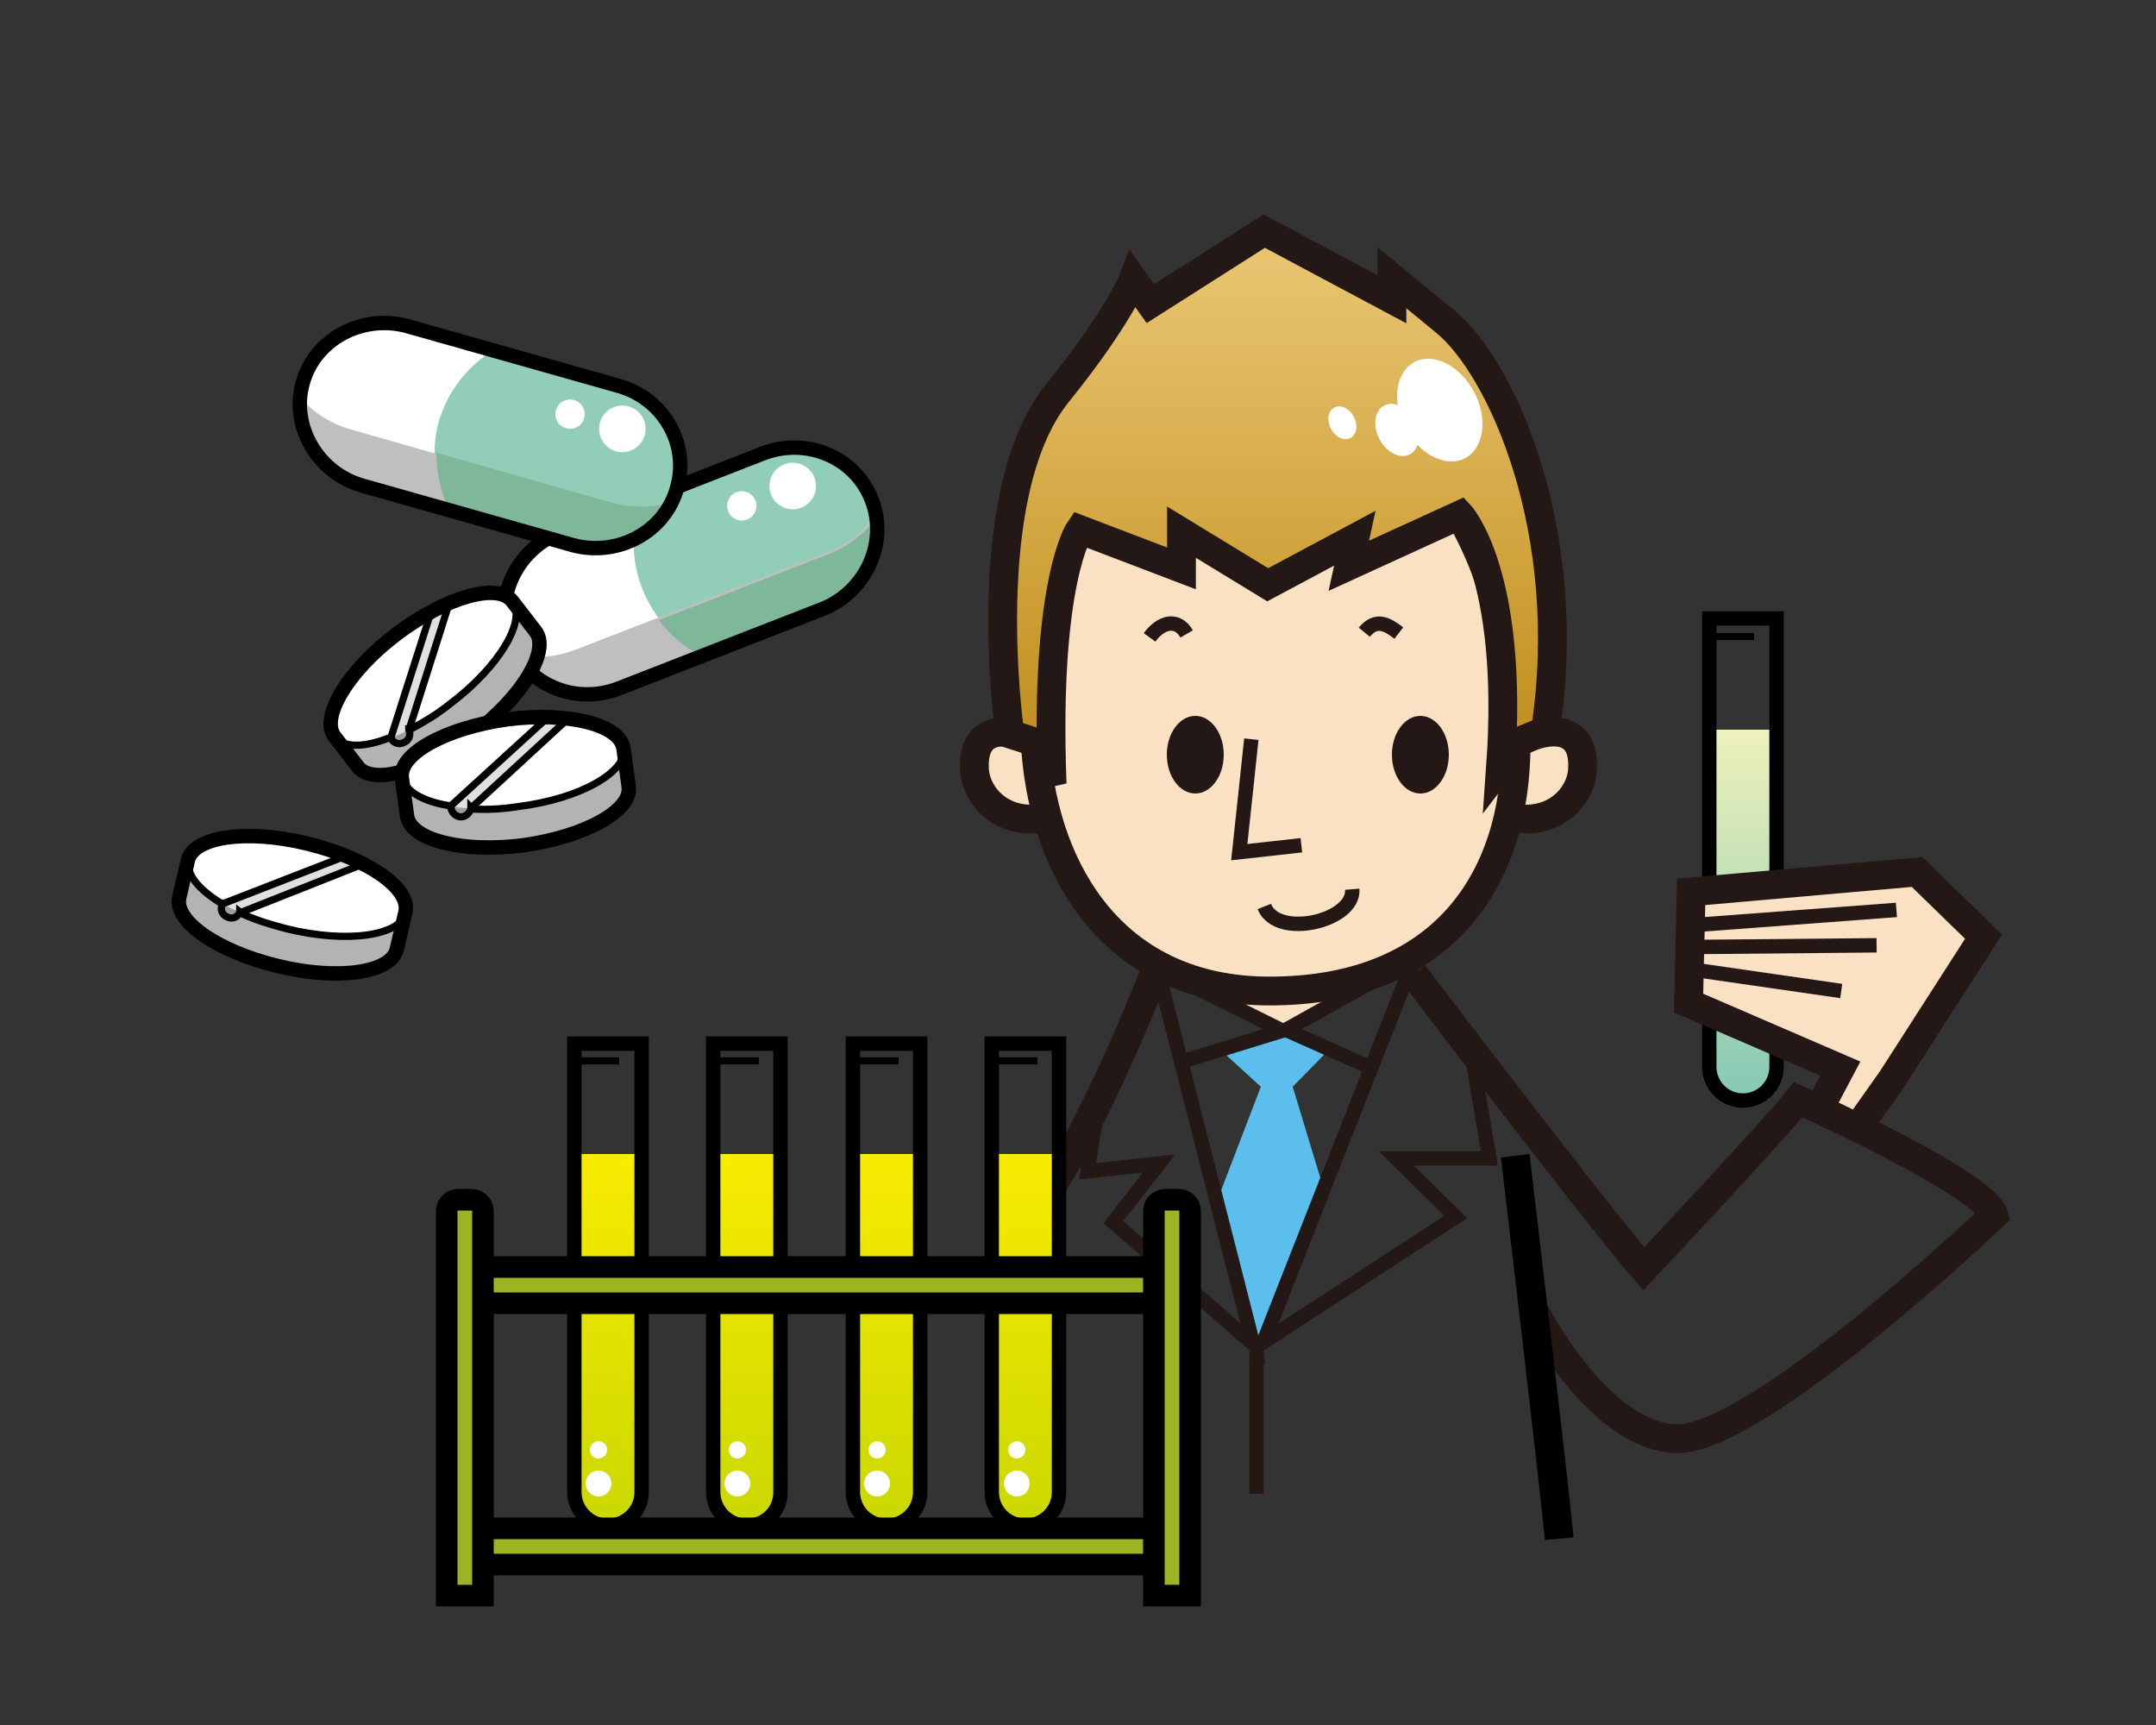 <?xml version="1.0" encoding="utf-8"?>
<!-- Generator: Adobe Illustrator 19.2.1, SVG Export Plug-In . SVG Version: 6.00 Build 0)  -->
<svg version="1.1" id="レイヤー_1" xmlns="http://www.w3.org/2000/svg" xmlns:xlink="http://www.w3.org/1999/xlink" x="0px"
	 y="0px" width="250px" height="200px" viewBox="0 0 250 200" enable-background="new 0 0 250 200" xml:space="preserve">
<rect x="0" y="0" width="250" height="200" fill="#333333" stroke="none"/>
<g>
	<g>
		<polygon fill="#5CBEEC" points="141.6,121.8 148.9,119.6 154.1,121.7 149.9,126 153.5,137.9 145.8,157.1 141.1,139.3 146.2,126 		
			"/>
		<polygon fill="#FBE1C3" points="139.9,114.3 158.8,114 149.8,120.1 		"/>
		<g>
			<linearGradient id="SVGID_1_" gradientUnits="userSpaceOnUse" x1="201.998" y1="127.653" x2="201.998" y2="84.604">
				<stop  offset="0" style="stop-color:#85C9B5"/>
				<stop  offset="1" style="stop-color:#EEF1BA"/>
			</linearGradient>
			<path fill="url(#SVGID_1_)" d="M205.9,84.6h-7.7v39.2c0,2.1,1.7,3.9,3.9,3.9c2.1,0,3.9-1.7,3.9-3.9V84.6z"/>
			<path fill="none" stroke="#000000" stroke-width="1.67" d="M205.9,71.7h-7.7v52c0,2.1,1.7,3.9,3.9,3.9c2.1,0,3.9-1.7,3.9-3.9
				V71.7z"/>
			<line fill="none" stroke="#000000" stroke-width="0.835" x1="197.9" y1="73.8" x2="203.4" y2="73.8"/>
		</g>
		<polyline fill="#FBE1C3" stroke="#231815" stroke-width="3.339" points="215.3,130.9 219.4,125.1 230,108.6 222.3,101.1 
			196.1,103.4 195.8,116.3 213.4,123.9 211.6,127.3 		"/>
		<line fill="none" stroke="#231815" stroke-width="1.67" x1="195.8" y1="107.3" x2="219.9" y2="105.5"/>
		<line fill="none" stroke="#231815" stroke-width="1.67" x1="196.1" y1="109.8" x2="217.6" y2="109.6"/>
		<line fill="none" stroke="#231815" stroke-width="1.67" x1="195.5" y1="112.3" x2="213.5" y2="114.9"/>
		<path fill="#FBE1C3" stroke="#231815" stroke-width="3.339" d="M120.7,94.9c-4.7,0.6-7.5-2.7-7.7-5.6c-0.4-6.4,5.8-4.3,7.3-3.2"
			/>
		<path fill="#FBE1C3" stroke="#231815" stroke-width="3.339" d="M175.8,94.9c4.7,0.6,7.5-2.7,7.7-5.6c0.4-6.4-5.8-4.3-7.3-3.2"/>
		<path fill="#FBE1C3" stroke="#231815" stroke-width="3.339" d="M175.8,86.3c0,15.8-8.6,28.6-28.6,28.6c-17.9,0-26-13.7-27.1-27.9
			c-1.8-23.5,11.2-42,27-42C162.9,45,175.8,62.6,175.8,86.3z"/>
		<ellipse fill="#231815" cx="164.7" cy="87.5" rx="3.3" ry="4.5"/>
		<ellipse fill="#231815" cx="138.6" cy="87.5" rx="3.3" ry="4.5"/>
		<path fill="none" stroke="#231815" stroke-width="1.67" d="M146.6,105.1c1.5,3.8,10.5,1.7,10.2-2"/>
		<polyline fill="none" stroke="#231815" stroke-width="1.67" points="145.1,85.7 143.7,98.8 150.9,98 		"/>
		<linearGradient id="SVGID_2_" gradientUnits="userSpaceOnUse" x1="148.101" y1="90.963" x2="148.101" y2="26.927">
			<stop  offset="0" style="stop-color:#BE8A15"/>
			<stop  offset="0.949" style="stop-color:#E8C471"/>
		</linearGradient>
		<path fill="url(#SVGID_2_)" stroke="#231815" stroke-width="3.339" d="M179.2,84.7c3.5-23.1-5.1-42.1-11.6-47.4
			c-2.3-1.9-6.2-5.1-6.2-5.1v2.5l-14.8-7.9l-13.2,8.4l-2-2.8c0,0-1.7,4.4-8.8,13.2c-9.5,11.8-5.5,39.5-5.5,39.5l2.8,0.9l2.1,4.9
			c-0.9-23.6,3.2-29.5,3.2-29.5l11.8,4.5v-4.2l10,6.1l10.1-5.4l-0.7,3.2l12.9-5.9c0,0,6.3,6.8,4.7,29.2l2.3-3L179.2,84.7z"/>
		<path fill="none" stroke="#231815" stroke-width="1.67" d="M137.6,73.5c-1.1-1.9-3-1.4-4.3,0.4"/>
		<path fill="none" stroke="#231815" stroke-width="1.67" d="M158.2,73.3c1.4-1.7,2.7-0.9,4,0.1"/>
		<polyline fill="none" stroke="#231815" stroke-width="1.67" points="164,111.1 146.5,155.6 168.8,141.1 161.9,134.3 
			172.7,134.3 170.2,119.5 		"/>
		<path fill="none" stroke="#231815" stroke-width="3.339" d="M121.6,138.1c6.2-9.4,12.7-26.4,12.7-26.4"/>
		<path fill="none" stroke="#231815" stroke-width="3.339" d="M163.9,112.9c0,0,20.9,27.5,26.7,34.2c0,0,14.7-15.6,17.9-19.6
			c0,0,21.7,9.7,22.7,13.4c0,0-27.7,26.4-37,25.9c-9.2-0.5-16.5-15.2-16.5-15.2"/>
		<polyline fill="none" stroke="#231815" stroke-width="1.67" points="164,111.1 149.1,119.4 159.2,123.9 		"/>
		<polyline fill="none" stroke="#231815" stroke-width="1.67" points="134.2,112.3 145.3,155.8 129.1,141.7 134.4,134.9 
			126.1,135.8 127.8,125.1 		"/>
		<line fill="none" stroke="#231815" stroke-width="1.67" x1="145.7" y1="156.4" x2="145.7" y2="173.2"/>
		<polyline fill="none" stroke="#231815" stroke-width="1.67" points="134.2,112.3 148.7,119.5 136.7,123.2 		"/>
		<g>
			<linearGradient id="SVGID_3_" gradientUnits="userSpaceOnUse" x1="70.391" y1="176.875" x2="70.391" y2="133.826">
				<stop  offset="0" style="stop-color:#CAD800"/>
				<stop  offset="1" style="stop-color:#F8EB00"/>
			</linearGradient>
			<path fill="url(#SVGID_3_)" d="M74.3,133.8h-7.7V173c0,2.1,1.7,3.9,3.9,3.9c2.1,0,3.9-1.7,3.9-3.9V133.8z"/>
			<path fill="none" stroke="#000000" stroke-width="1.67" d="M74.3,121h-7.7v52c0,2.1,1.7,3.9,3.9,3.9c2.1,0,3.9-1.7,3.9-3.9V121
				z"/>
			<line fill="none" stroke="#000000" stroke-width="0.835" x1="66.3" y1="123" x2="71.8" y2="123"/>
		</g>
		<g>
			<linearGradient id="SVGID_4_" gradientUnits="userSpaceOnUse" x1="86.563" y1="176.875" x2="86.563" y2="133.826">
				<stop  offset="0" style="stop-color:#CAD800"/>
				<stop  offset="1" style="stop-color:#F8EB00"/>
			</linearGradient>
			<path fill="url(#SVGID_4_)" d="M90.4,133.8h-7.7V173c0,2.1,1.7,3.9,3.9,3.9s3.9-1.7,3.9-3.9V133.8z"/>
			<path fill="none" stroke="#000000" stroke-width="1.67" d="M90.4,121h-7.7v52c0,2.1,1.7,3.9,3.9,3.9s3.9-1.7,3.9-3.9V121z"/>
			<line fill="none" stroke="#000000" stroke-width="0.835" x1="82.5" y1="123" x2="88" y2="123"/>
		</g>
		<g>
			<linearGradient id="SVGID_5_" gradientUnits="userSpaceOnUse" x1="102.733" y1="176.875" x2="102.733" y2="133.826">
				<stop  offset="0" style="stop-color:#CAD800"/>
				<stop  offset="1" style="stop-color:#F8EB00"/>
			</linearGradient>
			<path fill="url(#SVGID_5_)" d="M106.6,133.8h-7.7V173c0,2.1,1.7,3.9,3.9,3.9c2.1,0,3.9-1.7,3.9-3.9V133.8z"/>
			<path fill="none" stroke="#000000" stroke-width="1.67" d="M106.6,121h-7.7v52c0,2.1,1.7,3.9,3.9,3.9c2.1,0,3.9-1.7,3.9-3.9
				V121z"/>
			<line fill="none" stroke="#000000" stroke-width="0.835" x1="98.7" y1="123" x2="104.2" y2="123"/>
		</g>
		<g>
			<linearGradient id="SVGID_6_" gradientUnits="userSpaceOnUse" x1="118.903" y1="176.875" x2="118.903" y2="133.826">
				<stop  offset="0" style="stop-color:#CAD800"/>
				<stop  offset="1" style="stop-color:#F8EB00"/>
			</linearGradient>
			<path fill="url(#SVGID_6_)" d="M122.8,133.8H115V173c0,2.1,1.7,3.9,3.9,3.9c2.1,0,3.9-1.7,3.9-3.9V133.8z"/>
			<path fill="none" stroke="#000000" stroke-width="1.67" d="M122.8,121H115v52c0,2.1,1.7,3.9,3.9,3.9c2.1,0,3.9-1.7,3.9-3.9V121
				z"/>
			<line fill="none" stroke="#000000" stroke-width="0.835" x1="114.8" y1="123" x2="120.3" y2="123"/>
		</g>
		<rect x="54.4" y="146.9" fill="#9BB424" stroke="#000000" stroke-width="2.504" width="80.5" height="4.2"/>
		<rect x="54.4" y="177.2" fill="#9BB424" stroke="#000000" stroke-width="2.504" width="80.5" height="4.2"/>
		<path fill="none" stroke="#000000" stroke-width="3.339" d="M175.7,134c0,0,4.6,38.8,5.1,44.4"/>
		<path fill="#9BB424" stroke="#000000" stroke-width="2.504" d="M56,140.4c0-0.7-0.6-1.3-1.3-1.3h-1.6c-0.7,0-1.3,0.6-1.3,1.3V185
			H56V140.4z"/>
		<path fill="#9BB424" stroke="#000000" stroke-width="2.504" d="M138,140.4c0-0.7-0.6-1.3-1.3-1.3h-1.6c-0.7,0-1.3,0.6-1.3,1.3
			V185h4.2V140.4z"/>
		<g>
			
				<ellipse transform="matrix(0.884 -0.467 0.467 0.884 -2.86 83.55)" fill="#FFFFFF" cx="167" cy="47.5" rx="4.5" ry="6.3"/>
			
				<ellipse transform="matrix(0.884 -0.467 0.467 0.884 -4.472 81.478)" fill="#FFFFFF" cx="162" cy="49.8" rx="2.3" ry="3.2"/>
			<ellipse transform="matrix(0.884 -0.467 0.467 0.884 -4.866 78.411)" fill="#FFFFFF" cx="155.7" cy="49" rx="1.5" ry="2"/>
		</g>
		<circle fill="#FFFFFF" cx="69.4" cy="172" r="1.5"/>
		<circle fill="#FFFFFF" cx="69.4" cy="168.1" r="1"/>
		<circle fill="#FFFFFF" cx="85.5" cy="172" r="1.5"/>
		<circle fill="#FFFFFF" cx="85.5" cy="168.1" r="1"/>
		<circle fill="#FFFFFF" cx="101.7" cy="172" r="1.5"/>
		<circle fill="#FFFFFF" cx="101.7" cy="168.1" r="1"/>
		<circle fill="#FFFFFF" cx="117.9" cy="172" r="1.5"/>
		<circle fill="#FFFFFF" cx="117.9" cy="168.1" r="1"/>
	</g>
	<g>
		<g>
			<path fill="#FFFFFF" d="M101.1,58c1.9,4.9-0.7,10.6-5.7,12.6l-23.6,9.2c-5.1,2-10.8-0.4-12.7-5.4c-1.9-4.9,0.7-10.6,5.7-12.6
				l23.6-9.2C93.5,50.6,99.2,53,101.1,58z"/>
			<g>
				<path fill="#92CEB7" d="M101.1,58c-1.9-4.9-7.6-7.3-12.7-5.4L74.5,58c-1.3,3.2-1.4,6.9,0,10.3c1.4,3.5,3.9,6.1,7,7.6l13.9-5.4
					C100.5,68.5,103,62.9,101.1,58z"/>
			</g>
			
				<ellipse transform="matrix(0.932 -0.363 0.363 0.932 -14.169 37.239)" fill="#FFFFFF" cx="91.9" cy="56.3" rx="2.7" ry="2.7"/>
			
				<ellipse transform="matrix(0.932 -0.363 0.363 0.932 -15.408 35.255)" fill="#FFFFFF" cx="86" cy="58.6" rx="1.7" ry="1.7"/>
			<g>
				<path fill="#BFBFBF" d="M66.8,75.3c-2.3,0.9-4.7,1.1-7,0.6c2.4,3.8,7.4,5.5,11.9,3.8l23.6-9.2c4.5-1.8,7-6.4,6.2-10.8
					c-1.3,1.8-3.2,3.4-5.5,4.3L66.8,75.3z"/>
			</g>
			<g>
				<path fill="#7EB79A" d="M97.1,69.7c0.1-0.1,0.2-0.1,0.3-0.2c0.2-0.1,0.3-0.2,0.4-0.3c0.1-0.1,0.2-0.2,0.3-0.2
					c0.1-0.1,0.3-0.2,0.4-0.3c0.1-0.1,0.2-0.2,0.3-0.3c0.1-0.1,0.2-0.2,0.3-0.4c0.1-0.1,0.2-0.2,0.3-0.3c0.1-0.1,0.2-0.2,0.3-0.4
					c0.1-0.1,0.2-0.2,0.3-0.4c0.1-0.1,0.1-0.2,0.2-0.3c0.1-0.1,0.2-0.3,0.3-0.4c0,0,0-0.1,0.1-0.1c0.2-0.4,0.4-0.8,0.6-1.3
					c0,0,0-0.1,0.1-0.1c0.1-0.2,0.1-0.4,0.2-0.6c0-0.1,0-0.1,0.1-0.2c0.1-0.2,0.1-0.4,0.1-0.6c0-0.1,0-0.2,0-0.2
					c0-0.2,0.1-0.4,0.1-0.6c0-0.1,0-0.2,0-0.2c0-0.2,0-0.4,0-0.6c0-0.1,0-0.1,0-0.2c0-0.2,0-0.4,0-0.7c0-0.1,0-0.1,0-0.2
					c0-0.2-0.1-0.5-0.1-0.7c-1.3,1.8-3.2,3.4-5.5,4.3l-19.8,7.7c1.4,1.9,3.2,3.3,5.2,4.3l13.9-5.4c0.3-0.1,0.6-0.2,0.9-0.4
					c0.1,0,0.2-0.1,0.3-0.2C96.7,69.9,96.9,69.8,97.1,69.7z"/>
			</g>
		</g>
		<path fill="none" stroke="#000000" stroke-width="1.67" d="M101.1,58c1.9,4.9-0.7,10.6-5.7,12.6l-23.6,9.2
			c-5.1,2-10.8-0.4-12.7-5.4c-1.9-4.9,0.7-10.6,5.7-12.6l23.6-9.2C93.5,50.6,99.2,53,101.1,58z"/>
	</g>
	<g>
		<g>
			<path fill="#FFFFFF" d="M78.5,56.6c-1.4,5.1-6.9,8-12.1,6.6L42,56.3c-5.2-1.5-8.3-6.9-6.9-11.9c1.4-5.1,6.9-8,12.1-6.6l24.4,6.9
				C76.9,46.1,80,51.5,78.5,56.6z"/>
			<g>
				<path fill="#92CEB7" d="M78.5,56.6c1.4-5.1-1.7-10.5-6.9-11.9l-14.4-4.1c-2.9,1.8-5.2,4.6-6.3,8.2c-1,3.6-0.5,7.2,1,10.3
					l14.4,4.1C71.6,64.6,77.1,61.7,78.5,56.6z"/>
			</g>
			
				<ellipse transform="matrix(0.272 -0.962 0.962 0.272 4.714 105.662)" fill="#FFFFFF" cx="72.2" cy="49.7" rx="2.7" ry="2.7"/>
			<ellipse transform="matrix(0.272 -0.962 0.962 0.272 1.942 98.552)" fill="#FFFFFF" cx="66.1" cy="48" rx="1.7" ry="1.7"/>
			<g>
				<path fill="#BFBFBF" d="M40.7,49.8c-2.4-0.7-4.4-2-5.9-3.7c-0.4,4.5,2.6,8.9,7.2,10.2l24.4,6.9c4.6,1.3,9.4-0.9,11.5-4.9
					c-2.2,0.7-4.6,0.7-7,0.1L40.7,49.8z"/>
			</g>
			<g>
				<path fill="#7EB79A" d="M68.3,63.5c0.1,0,0.2,0,0.4,0c0.2,0,0.4,0,0.6,0c0.1,0,0.3,0,0.4,0c0.2,0,0.3,0,0.5,0c0.1,0,0.3,0,0.4,0
					c0.2,0,0.3,0,0.5-0.1c0.1,0,0.3-0.1,0.4-0.1c0.1,0,0.3-0.1,0.4-0.1c0.1,0,0.3-0.1,0.4-0.1c0.1,0,0.3-0.1,0.4-0.1
					c0.2-0.1,0.3-0.1,0.5-0.2c0,0,0.1,0,0.1-0.1c0.4-0.2,0.8-0.4,1.2-0.7c0,0,0.1-0.1,0.1-0.1c0.2-0.1,0.3-0.2,0.5-0.4
					c0.1,0,0.1-0.1,0.2-0.1c0.2-0.1,0.3-0.3,0.5-0.4c0.1-0.1,0.1-0.1,0.2-0.2c0.2-0.1,0.3-0.3,0.4-0.4c0.1-0.1,0.1-0.1,0.2-0.2
					c0.1-0.2,0.3-0.3,0.4-0.5c0-0.1,0.1-0.1,0.1-0.2c0.1-0.2,0.3-0.4,0.4-0.6c0,0,0.1-0.1,0.1-0.1c0.1-0.2,0.2-0.4,0.4-0.6
					c-2.2,0.7-4.6,0.7-7,0.1l-20.4-5.8c0,2.3,0.5,4.6,1.5,6.6l14.4,4.1c0.3,0.1,0.6,0.2,0.9,0.2c0.1,0,0.2,0,0.3,0
					C67.9,63.5,68.1,63.5,68.3,63.5z"/>
			</g>
		</g>
		<path fill="none" stroke="#000000" stroke-width="1.67" d="M78.5,56.6c-1.4,5.1-6.9,8-12.1,6.6L42,56.3
			c-5.2-1.5-8.3-6.9-6.9-11.9c1.4-5.1,6.9-8,12.1-6.6l24.4,6.9C76.9,46.1,80,51.5,78.5,56.6z"/>
	</g>
	<g>
		<path fill="#B3B3B3" d="M62.1,73.2c1.7,2.2-1.5,7.6-7.2,11.9c-5.7,4.3-11.7,6-13.4,3.8l-2.7-3.5c-1.7-2.2,1.5-7.6,7.2-11.9
			c5.7-4.3,11.7-6,13.4-3.8L62.1,73.2z"/>
		
			<ellipse transform="matrix(0.795 -0.607 0.607 0.795 -36.996 45.77)" fill="#FFFFFF" cx="49.1" cy="77.6" rx="12.9" ry="5.1"/>
		<polygon fill="#DFE0E0" points="47.4,84.7 46.6,85.8 45.3,85.6 50,70.9 52.1,69.9 		"/>
		<g>
			<path fill="#9E9E9F" d="M45.3,85.6c0.2,0.6,0.9,0.9,1.5,0.6c0.6-0.2,0.9-0.9,0.6-1.5c0,0,0,0,0-0.1C46.7,85,46,85.3,45.3,85.6
				C45.3,85.6,45.3,85.6,45.3,85.6z"/>
		</g>
		<line fill="none" stroke="#000000" stroke-width="0.835" x1="52.1" y1="69.9" x2="47.4" y2="84.7"/>
		<line fill="none" stroke="#000000" stroke-width="0.835" x1="45.3" y1="85.6" x2="50" y2="70.9"/>
		<g>
			<path fill="none" stroke="#000000" stroke-width="0.835" d="M47.7,84.5c1.5-0.8,3-1.7,4.5-2.9c5.7-4.3,8.9-9.7,7.2-11.9
				c-1.7-2.2-7.7-0.5-13.4,3.8c-5.7,4.3-8.9,9.7-7.2,11.9c1,1.3,3.3,1.3,6.2,0.2l0.3-0.1c0,0,0,0,0,0c0.2,0.6,0.9,0.9,1.5,0.6
				c0.6-0.2,0.9-0.9,0.6-1.5c0,0,0,0,0-0.1L47.7,84.5z"/>
		</g>
		<path fill="none" stroke="#000000" stroke-width="1.67" d="M62.1,73.2c1.7,2.2-1.5,7.6-7.2,11.9c-5.7,4.3-11.7,6-13.4,3.8
			l-2.7-3.5c-1.7-2.2,1.5-7.6,7.2-11.9c5.7-4.3,11.7-6,13.4-3.8L62.1,73.2z"/>
	</g>
	<g>
		<path fill="#B3B3B3" d="M72.9,91.2c0.4,2.8-5.1,5.8-12.2,6.8c-7.1,0.9-13.1-0.6-13.5-3.4l-0.6-4.4c-0.4-2.8,5.1-5.8,12.2-6.8
			c7.1-0.9,13.1,0.6,13.5,3.4L72.9,91.2z"/>
		
			<ellipse transform="matrix(0.991 -0.131 0.131 0.991 -11.1 8.581)" fill="#FFFFFF" cx="59.5" cy="88.5" rx="12.9" ry="5.1"/>
		<polygon fill="#DFE0E0" points="54.5,93.8 53.3,94.3 52.2,93.5 63.6,83.1 65.9,83.3 		"/>
		<g>
			<path fill="#9E9E9F" d="M52.2,93.5c-0.1,0.6,0.4,1.2,1,1.3c0.6,0.1,1.2-0.4,1.3-1c0,0,0,0,0-0.1C53.7,93.7,52.9,93.6,52.2,93.5
				C52.2,93.5,52.2,93.5,52.2,93.5z"/>
		</g>
		<line fill="none" stroke="#000000" stroke-width="0.835" x1="65.9" y1="83.3" x2="54.5" y2="93.8"/>
		<line fill="none" stroke="#000000" stroke-width="0.835" x1="52.2" y1="93.5" x2="63.6" y2="83.1"/>
		<g>
			<path fill="none" stroke="#000000" stroke-width="0.835" d="M54.8,93.8c1.7,0.1,3.5,0,5.4-0.3c7.1-0.9,12.5-4,12.2-6.8
				c-0.4-2.8-6.4-4.3-13.5-3.4c-7.1,0.9-12.5,4-12.2,6.8c0.2,1.6,2.3,2.8,5.3,3.3l0.3,0c0,0,0,0,0,0c-0.1,0.6,0.4,1.2,1,1.3
				c0.6,0.1,1.2-0.4,1.3-1c0,0,0,0,0-0.1L54.8,93.8z"/>
		</g>
		<path fill="none" stroke="#000000" stroke-width="1.67" d="M72.9,91.2c0.4,2.8-5.1,5.8-12.2,6.8c-7.1,0.9-13.1-0.6-13.5-3.4
			l-0.6-4.4c-0.4-2.8,5.1-5.8,12.2-6.8c7.1-0.9,13.1,0.6,13.5,3.4L72.9,91.2z"/>
	</g>
	<g>
		<path fill="#B3B3B3" d="M46,110.1c-0.7,2.7-6.8,3.6-13.8,1.9c-7-1.7-12.1-5.2-11.4-8l1-4.3c0.7-2.7,6.8-3.6,13.8-1.9
			c7,1.7,12.1,5.2,11.4,8L46,110.1z"/>
		
			<ellipse transform="matrix(0.234 -0.972 0.972 0.234 -73.447 112.219)" fill="#FFFFFF" cx="34.5" cy="102.7" rx="5.1" ry="12.9"/>
		<polygon fill="#DFE0E0" points="27.9,105.8 26.5,105.9 25.8,104.8 40.2,99.2 42.3,100.1 		"/>
		<g>
			<path fill="#9E9E9F" d="M25.8,104.8c-0.3,0.6-0.1,1.2,0.5,1.5c0.6,0.3,1.2,0.1,1.5-0.5c0,0,0,0,0-0.1
				C27.1,105.5,26.5,105.2,25.8,104.8C25.8,104.8,25.8,104.8,25.8,104.8z"/>
		</g>
		<line fill="none" stroke="#000000" stroke-width="0.835" x1="42.3" y1="100.1" x2="27.9" y2="105.8"/>
		<line fill="none" stroke="#000000" stroke-width="0.835" x1="25.8" y1="104.8" x2="40.2" y2="99.2"/>
		<g>
			<path fill="none" stroke="#000000" stroke-width="0.835" d="M28.2,106c1.5,0.7,3.2,1.2,5.1,1.7c7,1.7,13.1,0.8,13.8-1.9
				c0.7-2.7-4.4-6.3-11.4-8c-7-1.7-13.1-0.8-13.8,1.9c-0.4,1.6,1.1,3.4,3.7,5l0.2,0.1c0,0,0,0,0,0c-0.3,0.6-0.1,1.2,0.5,1.5
				c0.6,0.3,1.2,0.1,1.5-0.5c0,0,0,0,0-0.1L28.2,106z"/>
		</g>
		<path fill="none" stroke="#000000" stroke-width="1.67" d="M46,110.1c-0.7,2.7-6.8,3.6-13.8,1.9c-7-1.7-12.1-5.2-11.4-8l1-4.3
			c0.7-2.7,6.8-3.6,13.8-1.9c7,1.7,12.1,5.2,11.4,8L46,110.1z"/>
	</g>
</g>
</svg>
